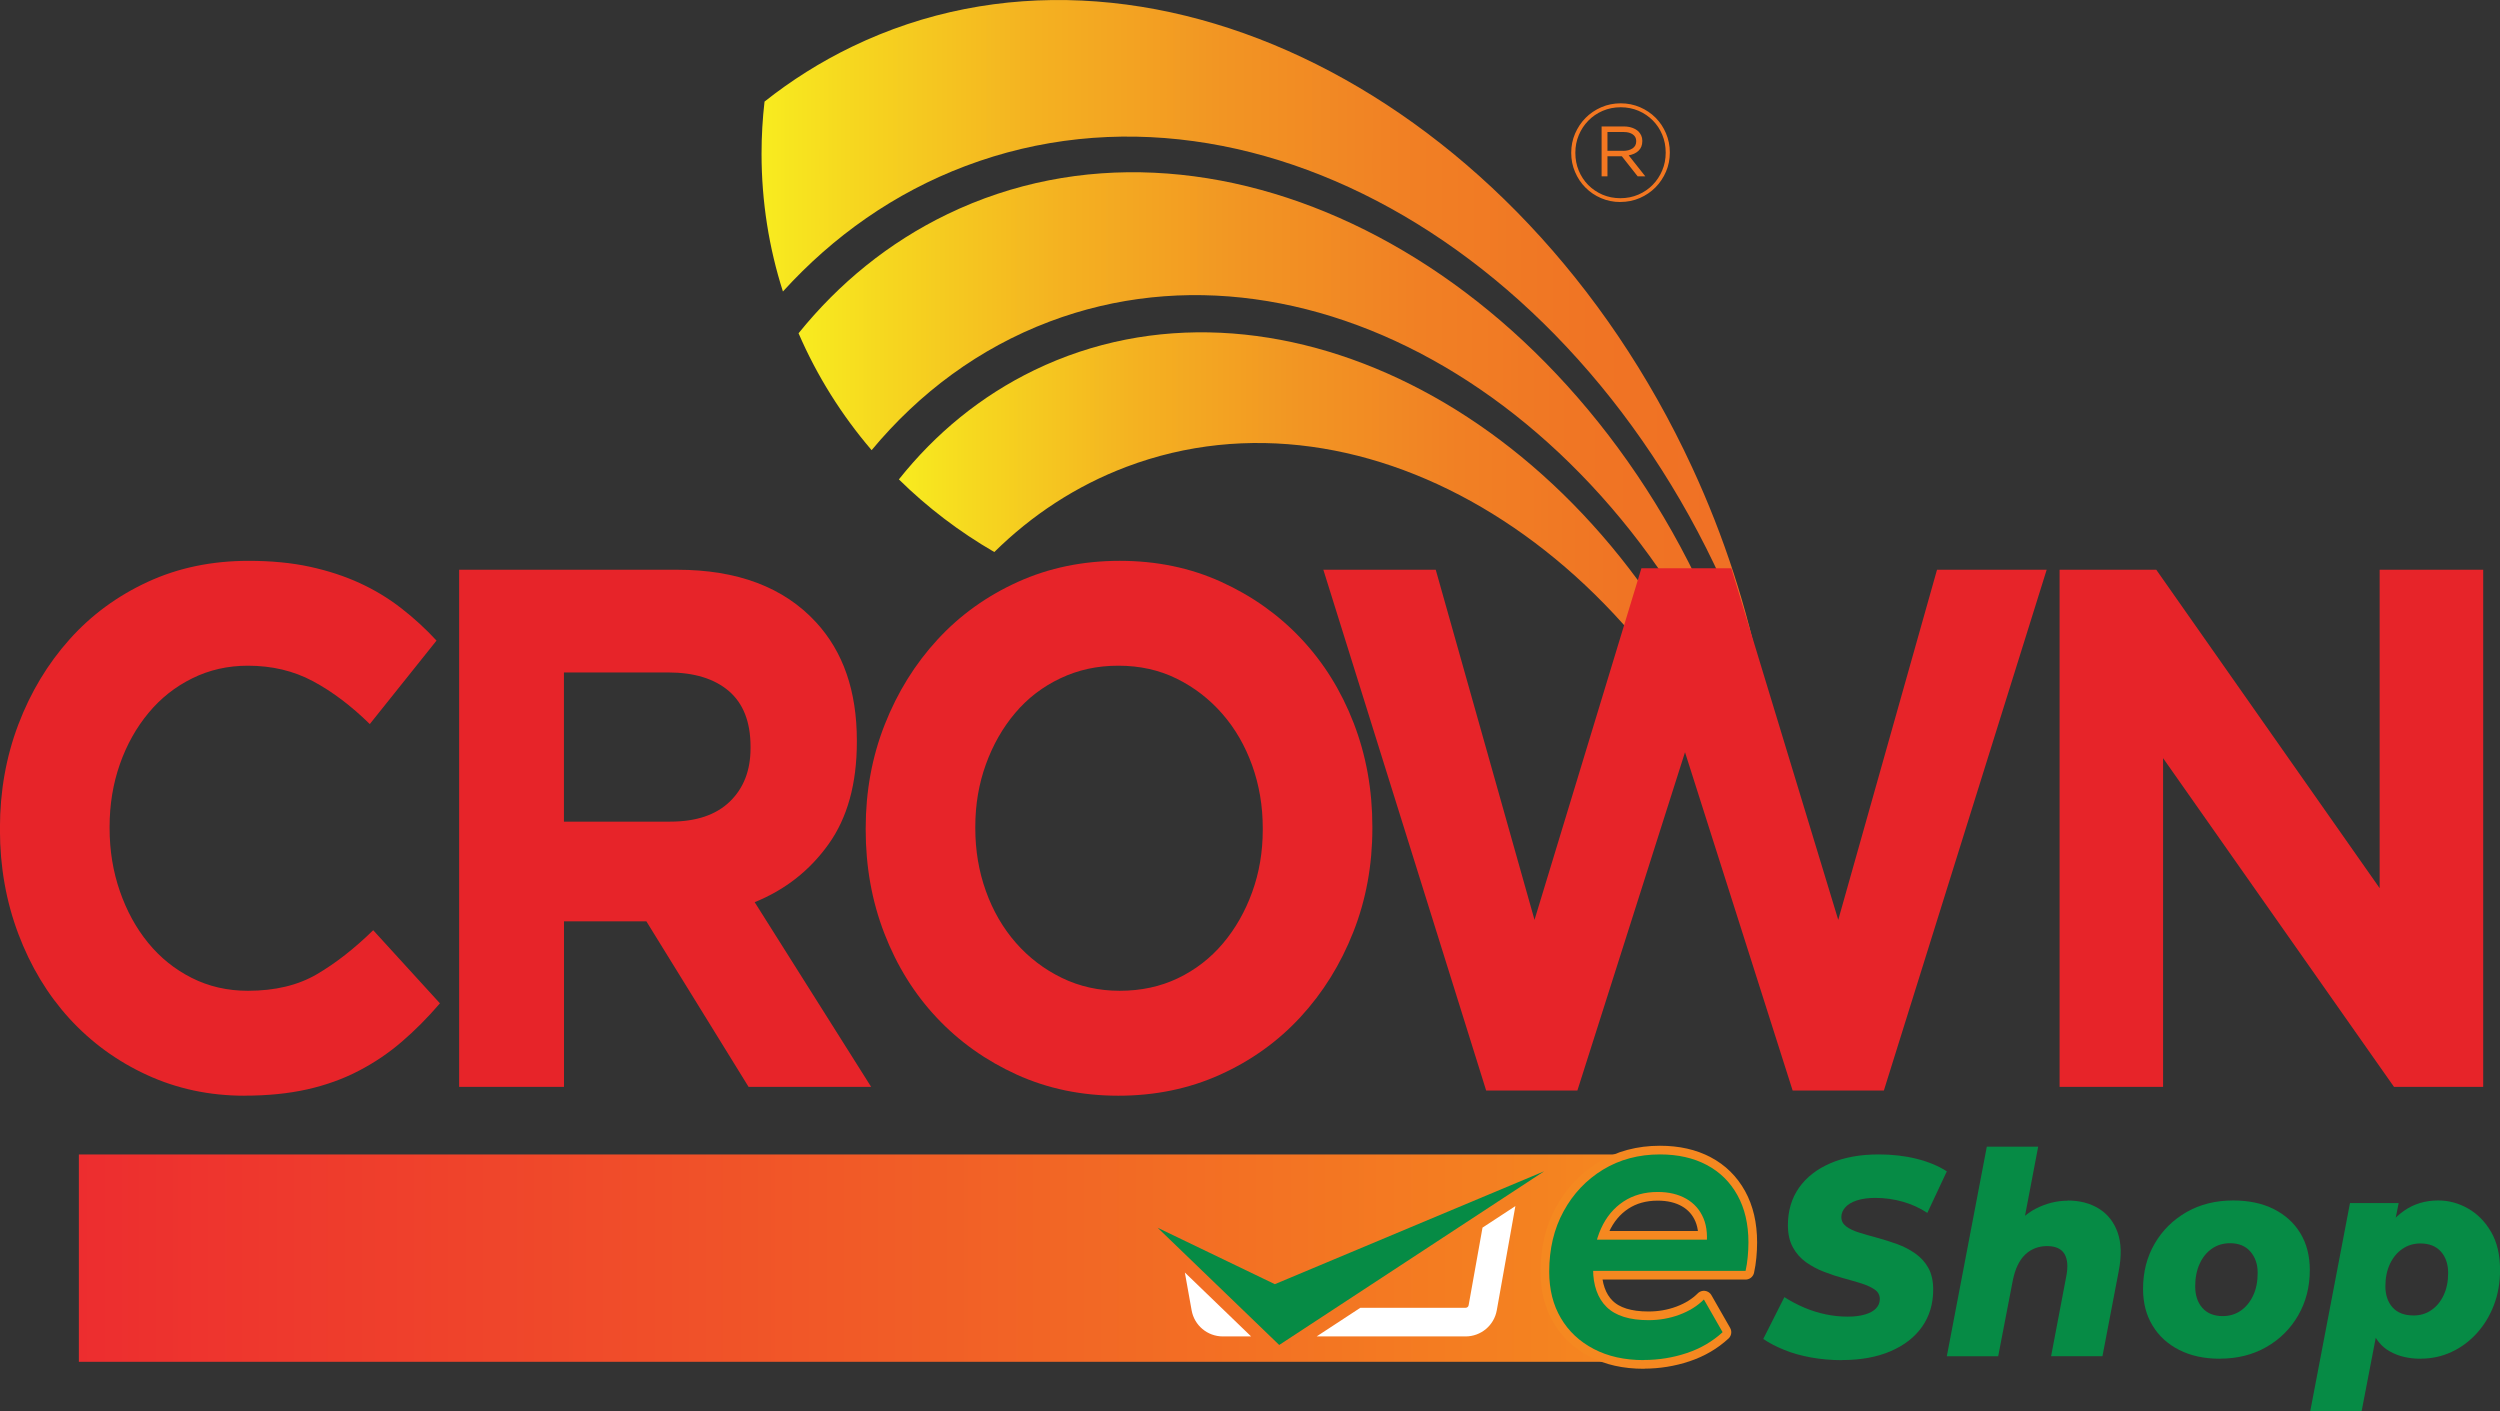 <?xml version="1.0" encoding="UTF-8"?>
<svg id="Layer_2" data-name="Layer 2" xmlns="http://www.w3.org/2000/svg" xmlns:xlink="http://www.w3.org/1999/xlink" viewBox="0 0 418.13 235.99">
  <rect x="0" y="0" width="418.13" height="235.99" fill="#333333" stroke="none"/>
  <defs>
    <style>
      .cls-1 {
        fill: url(#linear-gradient-2);
      }

      .cls-2 {
        fill: #fff;
      }

      .cls-3 {
        fill: #068b45;
      }

      .cls-4 {
        fill: #e72429;
      }

      .cls-5 {
        fill: url(#Degradado_sin_nombre_5);
      }

      .cls-6 {
        fill: url(#linear-gradient-3);
      }

      .cls-7 {
        fill: url(#linear-gradient);
      }

      .cls-8 {
        fill: #f37721;
      }

      .cls-9 {
        fill: none;
        stroke: #f58820;
        stroke-linecap: round;
        stroke-linejoin: round;
        stroke-width: 2.9px;
      }
    </style>
    <linearGradient id="linear-gradient" x1="127.37" y1="57.56" x2="294.88" y2="57.56" gradientUnits="userSpaceOnUse">
      <stop offset="0" stop-color="#f8ec1f"/>
      <stop offset=".09" stop-color="#f6d71f"/>
      <stop offset=".27" stop-color="#f4b221"/>
      <stop offset=".46" stop-color="#f29523"/>
      <stop offset=".64" stop-color="#f18024"/>
      <stop offset=".83" stop-color="#f07424"/>
      <stop offset="1" stop-color="#f07025"/>
    </linearGradient>
    <linearGradient id="linear-gradient-2" x1="150.33" y1="102.21" x2="296.43" y2="102.21" xlink:href="#linear-gradient"/>
    <linearGradient id="linear-gradient-3" x1="133.56" y1="80.61" x2="295.58" y2="80.61" xlink:href="#linear-gradient"/>
    <linearGradient id="Degradado_sin_nombre_5" data-name="Degradado sin nombre 5" x1="13.19" y1="210.43" x2="277.64" y2="210.43" gradientUnits="userSpaceOnUse">
      <stop offset="0" stop-color="#ed2d2f"/>
      <stop offset="1" stop-color="#f5891f"/>
    </linearGradient>
  </defs>
  <g id="Layer_1-2" data-name="Layer 1">
    <g>
      <path class="cls-8" d="m271.01,33.79c-1.15,0-2.23-.22-3.23-.65-1-.43-1.87-1.02-2.61-1.77-.74-.74-1.32-1.61-1.74-2.61-.43-.99-.64-2.05-.64-3.18v-.05c0-1.12.21-2.18.64-3.18.43-.99,1.01-1.87,1.75-2.62.74-.75,1.62-1.35,2.63-1.79,1.01-.44,2.09-.66,3.25-.66s2.23.22,3.23.65c1,.43,1.87,1.02,2.61,1.76.74.74,1.32,1.61,1.74,2.61.42.99.64,2.05.64,3.18v.05c0,1.12-.21,2.18-.64,3.18-.43.99-1.01,1.87-1.75,2.62-.74.75-1.62,1.35-2.63,1.79-1.01.44-2.09.66-3.25.66Zm0-.64c1.08,0,2.08-.2,3.01-.6.93-.4,1.73-.95,2.4-1.64.68-.69,1.21-1.5,1.59-2.41.39-.92.58-1.9.58-2.95v-.05c0-1.05-.19-2.03-.57-2.95-.38-.92-.91-1.72-1.58-2.4-.68-.68-1.47-1.22-2.39-1.62-.92-.39-1.92-.59-2.99-.59s-2.08.2-3.01.6c-.93.4-1.73.95-2.4,1.64-.68.69-1.21,1.5-1.59,2.41-.39.92-.58,1.9-.58,2.95v.05c0,1.05.19,2.03.57,2.95.38.92.91,1.72,1.58,2.4.68.68,1.47,1.22,2.39,1.62.92.39,1.92.59,2.99.59Zm-3.14-12h3.73c.52,0,.99.08,1.41.23.42.15.77.36,1.03.61.18.18.33.41.46.67.12.27.18.56.18.88v.05c0,.68-.21,1.22-.63,1.62-.42.4-.97.65-1.65.77l2.78,3.51h-1.28l-2.64-3.35h-2.41v3.35h-.98v-8.33Zm3.58,4.08c.64,0,1.17-.13,1.58-.4s.63-.66.63-1.2v-.05c0-.46-.19-.82-.56-1.09-.37-.27-.88-.41-1.54-.41h-2.71v3.14h2.6Z"/>
      <g>
        <path class="cls-7" d="m130.94,48.76c8.42-9.27,18.67-16.51,30.53-20.99,49.52-18.71,108.27,17.53,131.24,80.95.77,2.13,1.49,4.26,2.16,6.39-.09-.49-.18-.97-.28-1.46-2.34-11.86-6.17-23.81-11.59-35.51C254.11,15.76,191.21-15.73,142.5,7.81c-5.26,2.54-10.15,5.63-14.63,9.18-.33,2.86-.5,5.76-.5,8.71,0,8.04,1.25,15.78,3.58,23.07Z"/>
        <path class="cls-1" d="m294.68,143.65c.62,1.72,1.21,3.45,1.75,5.17-.05-.25-.09-.51-.14-.76-1.89-9.74-5.02-19.57-9.47-29.18-23.4-50.53-74.36-76.04-113.81-56.98-8.96,4.33-16.56,10.6-22.67,18.28,4.75,4.68,10.12,8.77,15.96,12.15,6.29-6.2,13.69-11.07,22.09-14.25,40.11-15.15,87.7,14.2,106.3,65.57Z"/>
        <path class="cls-6" d="m284.9,99.14c-26-56.15-82.62-84.49-126.46-63.31-9.81,4.74-18.14,11.56-24.88,19.91,3.08,7.13,7.21,13.7,12.22,19.55,7.98-9.6,17.98-17.05,29.75-21.5,44.56-16.84,97.44,15.78,118.11,72.86.69,1.89,1.33,3.79,1.92,5.69,0,.02.01.04.02.06-.08-.41-.15-.82-.23-1.24-2.1-10.7-5.56-21.48-10.45-32.04Z"/>
      </g>
      <path class="cls-4" d="m40.89,183.26c-5.85,0-11.28-1.16-16.29-3.46-5.01-2.3-9.34-5.46-12.99-9.45-3.64-3.99-6.49-8.71-8.54-14.15-2.05-5.44-3.08-11.24-3.08-17.42v-.25c0-6.18,1.03-11.96,3.08-17.36,2.05-5.4,4.9-10.13,8.54-14.21,3.64-4.08,8.01-7.29,13.1-9.64,5.09-2.35,10.71-3.52,16.86-3.52,3.8,0,7.21.33,10.25.99,3.04.66,5.81,1.57,8.32,2.72s4.82,2.55,6.95,4.2c2.13,1.65,4.1,3.46,5.92,5.43l-11.16,13.96c-3.11-3.05-6.28-5.44-9.51-7.17-3.23-1.73-6.85-2.59-10.88-2.59-3.34,0-6.44.7-9.28,2.1-2.85,1.4-5.3,3.33-7.35,5.81-2.05,2.47-3.65,5.33-4.79,8.59-1.14,3.26-1.71,6.74-1.71,10.44v.25c0,3.71.57,7.21,1.71,10.5,1.14,3.3,2.71,6.18,4.73,8.65,2.01,2.47,4.44,4.43,7.29,5.87,2.85,1.44,5.98,2.16,9.4,2.16,4.56,0,8.41-.93,11.56-2.78,3.15-1.85,6.28-4.3,9.4-7.35l11.16,12.23c-2.05,2.39-4.18,4.53-6.38,6.42-2.2,1.9-4.61,3.52-7.23,4.88-2.62,1.36-5.49,2.39-8.6,3.09-3.12.7-6.61,1.05-10.48,1.05Z"/>
      <path class="cls-4" d="m76.78,95.29h36.45c10.1,0,17.85,2.92,23.24,8.77,4.56,4.94,6.84,11.53,6.84,19.77v.25c0,7-1.58,12.7-4.73,17.11-3.15,4.41-7.27,7.64-12.36,9.7l19.48,30.89h-20.5l-17.09-27.68h-13.78v27.68h-17.54v-86.49Zm35.31,42.13c4.33,0,7.65-1.11,9.97-3.35,2.32-2.24,3.47-5.22,3.47-8.94v-.25c0-4.14-1.22-7.24-3.64-9.31-2.43-2.07-5.81-3.1-10.14-3.1h-17.43v24.96h17.77Z"/>
      <path class="cls-4" d="m187.04,183.26c-6.15,0-11.81-1.18-16.97-3.52-5.17-2.35-9.63-5.52-13.38-9.51-3.76-3.99-6.68-8.69-8.77-14.09-2.09-5.39-3.13-11.18-3.13-17.36v-.25c0-6.18,1.06-11.96,3.19-17.36,2.13-5.4,5.07-10.13,8.83-14.21,3.76-4.08,8.24-7.29,13.44-9.64,5.2-2.35,10.88-3.52,17.03-3.52s11.81,1.17,16.97,3.52c5.16,2.35,9.63,5.52,13.38,9.51,3.76,4,6.68,8.69,8.77,14.09,2.09,5.4,3.13,11.18,3.13,17.36v.25c0,6.18-1.06,11.97-3.19,17.36-2.13,5.4-5.07,10.13-8.83,14.21-3.76,4.08-8.24,7.29-13.44,9.64-5.2,2.35-10.88,3.52-17.03,3.52Zm.23-17.55c3.57,0,6.82-.7,9.74-2.1,2.92-1.4,5.43-3.34,7.52-5.81,2.09-2.47,3.72-5.33,4.9-8.59,1.18-3.25,1.77-6.73,1.77-10.44v-.25c0-3.71-.59-7.21-1.77-10.5-1.18-3.29-2.85-6.18-5.01-8.65-2.16-2.47-4.71-4.43-7.63-5.87-2.92-1.44-6.17-2.16-9.74-2.16s-6.72.7-9.68,2.1c-2.96,1.4-5.49,3.33-7.58,5.81-2.09,2.47-3.72,5.33-4.9,8.59-1.18,3.26-1.77,6.74-1.77,10.44v.25c0,3.71.59,7.21,1.77,10.5,1.18,3.3,2.85,6.18,5.01,8.65,2.16,2.47,4.73,4.43,7.69,5.87,2.96,1.44,6.19,2.16,9.68,2.16Z"/>
      <path class="cls-4" d="m221.33,95.29h18.8l16.52,58.56,17.88-58.81h15.04l17.88,58.81,16.52-58.56h18.34l-27.23,87.1h-15.26l-18-56.58-18,56.58h-15.26l-27.23-87.1Z"/>
      <path class="cls-4" d="m344.47,95.29h16.17l37.36,53.25v-53.25h17.32v86.49h-14.92l-38.62-54.98v54.98h-17.31v-86.49Z"/>
      <path class="cls-3" d="m308.11,227.49c-1.81,0-3.54-.15-5.2-.45s-3.16-.72-4.52-1.28c-1.36-.55-2.52-1.16-3.48-1.82l3.53-6.99c1.08.69,2.21,1.28,3.37,1.77,1.16.49,2.34.86,3.55,1.11,1.21.25,2.41.38,3.62.38s2.13-.12,2.94-.36c.81-.24,1.43-.57,1.85-1.02.42-.44.63-.96.63-1.56,0-.66-.28-1.19-.84-1.58-.56-.39-1.29-.73-2.19-1.02-.9-.28-1.91-.58-3-.87-1.1-.3-2.2-.66-3.3-1.09-1.1-.42-2.1-.96-3.01-1.6-.9-.65-1.64-1.47-2.19-2.48-.56-1.01-.84-2.25-.84-3.73,0-2.39.62-4.47,1.85-6.24,1.24-1.76,2.99-3.13,5.27-4.11,2.27-.98,4.96-1.47,8.07-1.47,2.26,0,4.37.24,6.33.73,1.96.49,3.65,1.19,5.06,2.1l-3.26,6.95c-1.24-.82-2.6-1.44-4.09-1.87-1.49-.42-3.02-.64-4.59-.64-1.21,0-2.24.14-3.1.42-.86.28-1.51.67-1.94,1.16-.44.49-.66,1.03-.66,1.63,0,.63.27,1.15.81,1.56.54.41,1.27.76,2.19,1.04.92.28,1.93.58,3.03.87,1.1.3,2.19.65,3.28,1.04,1.09.39,2.09.91,3.03,1.56.93.65,1.67,1.46,2.21,2.43.54.98.81,2.19.81,3.64,0,2.36-.62,4.43-1.85,6.19-1.24,1.76-3,3.13-5.29,4.11-2.29.98-4.99,1.47-8.09,1.47Z"/>
      <path class="cls-3" d="m345.81,200.79c2.02,0,3.76.45,5.22,1.35,1.46.9,2.51,2.22,3.14,3.97.63,1.75.69,3.93.18,6.54l-2.71,14.18h-8.59l2.53-13.32c.33-1.64.23-2.9-.29-3.78-.53-.88-1.5-1.32-2.91-1.32s-2.67.47-3.66,1.42c-.99.94-1.69,2.39-2.08,4.35l-2.44,12.66h-8.59l6.69-35.06h8.59l-3.16,16.59-1.58-2.03c1.17-1.92,2.63-3.32,4.36-4.2,1.73-.88,3.5-1.32,5.31-1.32Z"/>
      <path class="cls-3" d="m371.26,227.25c-2.59,0-4.85-.49-6.78-1.47-1.93-.98-3.42-2.34-4.47-4.09-1.06-1.75-1.58-3.79-1.58-6.12,0-2.83.65-5.36,1.95-7.58,1.29-2.22,3.07-3.97,5.33-5.27,2.26-1.29,4.85-1.94,7.78-1.94,2.62,0,4.89.48,6.8,1.44,1.91.96,3.4,2.31,4.45,4.04,1.05,1.73,1.58,3.78,1.58,6.14,0,2.83-.65,5.37-1.95,7.61-1.29,2.24-3.07,4-5.33,5.29-2.26,1.29-4.85,1.94-7.78,1.94Zm.5-7.13c1.15,0,2.15-.31,3.03-.92.87-.61,1.56-1.46,2.06-2.53.5-1.07.75-2.33.75-3.78s-.4-2.6-1.2-3.54c-.8-.94-1.94-1.42-3.41-1.42-1.15,0-2.16.3-3.03.9-.87.6-1.56,1.44-2.06,2.53-.5,1.09-.75,2.35-.75,3.8s.41,2.72,1.22,3.61c.81.9,1.94,1.35,3.39,1.35Z"/>
      <path class="cls-3" d="m386.4,235.99l6.64-34.77h8.14l-.86,4.3-1.58,8.46-1.13,8.41-2.62,13.61h-8.59Zm18.44-8.74c-1.96,0-3.66-.4-5.11-1.21-1.45-.8-2.5-2.1-3.16-3.9-.66-1.79-.81-4.19-.45-7.18.3-2.93.96-5.45,1.97-7.56,1.01-2.11,2.33-3.74,3.98-4.89,1.64-1.15,3.55-1.73,5.72-1.73,1.78,0,3.46.46,5.04,1.37,1.58.91,2.86,2.23,3.84,3.94.98,1.72,1.47,3.82,1.47,6.31,0,2.14-.35,4.11-1.04,5.91-.69,1.79-1.65,3.36-2.87,4.7-1.22,1.34-2.63,2.38-4.23,3.12-1.6.74-3.32,1.11-5.15,1.11Zm-1.22-7.23c1.15,0,2.16-.3,3.03-.9.87-.6,1.56-1.43,2.06-2.5.5-1.07.75-2.31.75-3.73s-.41-2.67-1.22-3.57c-.81-.9-1.96-1.35-3.44-1.35-1.12,0-2.12.31-3.01.92-.89.61-1.58,1.46-2.08,2.53-.5,1.07-.75,2.31-.75,3.73s.41,2.66,1.22,3.54c.81.88,1.96,1.32,3.44,1.32Z"/>
      <polygon class="cls-5" points="273.79 224.99 275.76 225.23 274.57 227.76 13.19 227.76 13.19 193.09 277.64 193.09 271.27 198.66 265.9 203.45 261.96 210.29 262.88 223.68 273.79 224.99"/>
      <path class="cls-9" d="m274.92,227.48c-3.21,0-5.99-.62-8.36-1.86-2.37-1.24-4.2-2.95-5.5-5.16-1.3-2.2-1.95-4.78-1.95-7.76,0-3.81.8-7.19,2.41-10.12,1.6-2.93,3.8-5.25,6.58-6.95,2.79-1.7,5.97-2.55,9.53-2.55,3.01,0,5.61.59,7.82,1.76,2.21,1.17,3.92,2.86,5.14,5.06,1.22,2.2,1.84,4.83,1.84,7.89,0,.79-.04,1.61-.12,2.45-.08.84-.2,1.61-.36,2.32h-27.25l.84-5.22h22.85l-3.06,1.76c.32-2.14.18-3.92-.42-5.34-.6-1.42-1.56-2.51-2.89-3.27-1.32-.75-2.91-1.13-4.75-1.13-2.2,0-4.12.53-5.74,1.6-1.62,1.07-2.88,2.58-3.76,4.53-.88,1.95-1.32,4.22-1.32,6.82s.75,4.82,2.26,6.29c1.5,1.47,3.84,2.2,7.01,2.2,1.8,0,3.53-.3,5.17-.91,1.64-.61,3.01-1.46,4.09-2.55l3.13,5.47c-1.68,1.55-3.68,2.72-5.98,3.49-2.31.77-4.7,1.16-7.19,1.16Z"/>
      <path class="cls-3" d="m274.92,227.48c-3.21,0-5.99-.62-8.36-1.86-2.37-1.24-4.2-2.95-5.5-5.16-1.3-2.2-1.95-4.78-1.95-7.76,0-3.81.8-7.19,2.41-10.12,1.6-2.93,3.8-5.25,6.58-6.95,2.79-1.7,5.97-2.55,9.53-2.55,3.01,0,5.61.59,7.82,1.76,2.21,1.17,3.92,2.86,5.14,5.06,1.22,2.2,1.84,4.83,1.84,7.89,0,.79-.04,1.61-.12,2.45-.08.84-.2,1.61-.36,2.32h-27.25l.84-5.22h22.85l-3.06,1.76c.32-2.14.18-3.92-.42-5.34-.6-1.42-1.56-2.51-2.89-3.27-1.32-.75-2.91-1.13-4.75-1.13-2.2,0-4.12.53-5.74,1.6-1.62,1.07-2.88,2.58-3.76,4.53-.88,1.95-1.32,4.22-1.32,6.82s.75,4.82,2.26,6.29c1.5,1.47,3.84,2.2,7.01,2.2,1.8,0,3.53-.3,5.17-.91,1.64-.61,3.01-1.46,4.09-2.55l3.13,5.47c-1.68,1.55-3.68,2.72-5.98,3.49-2.31.77-4.7,1.16-7.19,1.16Z"/>
      <path class="cls-2" d="m198.17,212.84l1.13,6.31c.45,2.53,2.65,4.37,5.22,4.37h4.73l-11.07-10.68Zm49.78-7.5l-2.32,12.97c-.04.24-.25.42-.5.42h-17.61l-7.31,4.79h24.91c2.57,0,4.77-1.84,5.22-4.37l3.11-17.43-5.51,3.61Z"/>
      <polygon class="cls-3" points="258.26 195.9 213.95 224.95 193.61 205.34 213.22 214.78 258.26 195.9"/>
    </g>
  </g>
</svg>